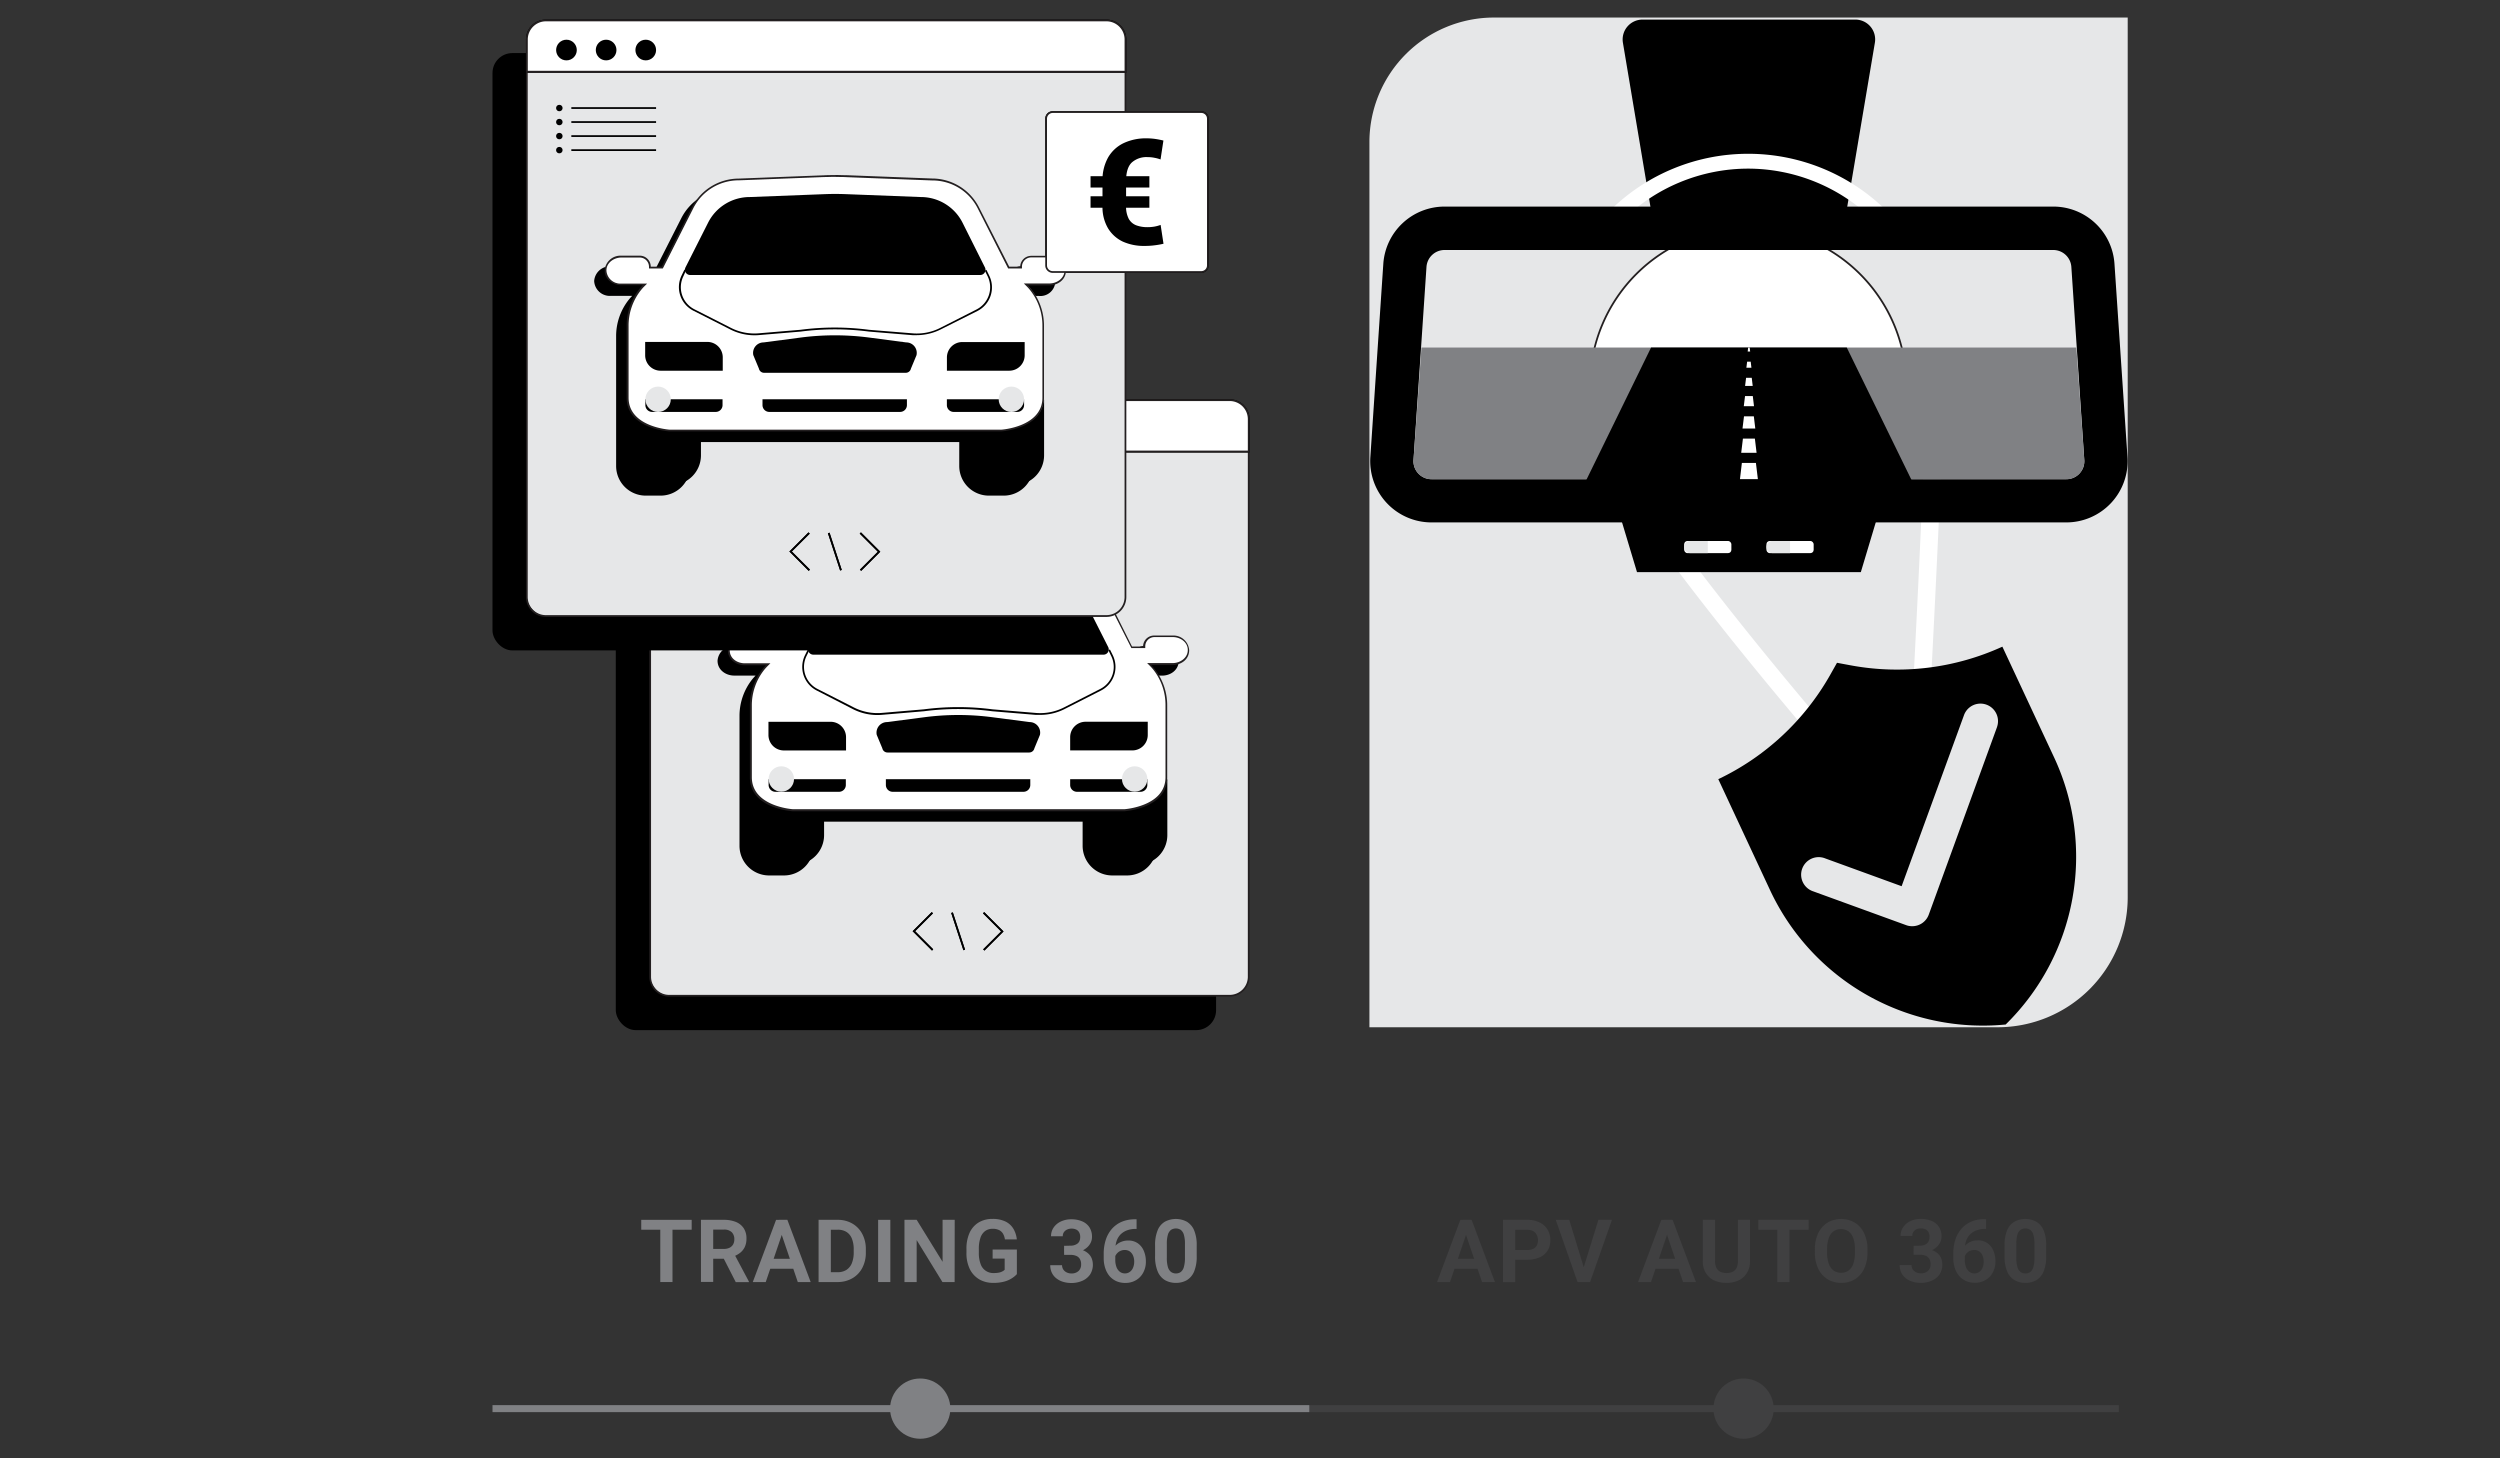 <?xml version="1.0" encoding="utf-8"?>
<svg xmlns="http://www.w3.org/2000/svg" id="Layer_1" data-name="Layer 1" viewBox="0 0 600 350">
  <rect x="0" y="0" width="600" height="350" fill="#333333" stroke="none"/>
  <title>Artboard 4</title>
  <path d="M359.87,4.21H510.65a0,0,0,0,1,0,0V216.63a29.91,29.91,0,0,1-29.91,29.91H328.66a0,0,0,0,1,0,0V35.42A31.21,31.21,0,0,1,359.87,4.21Z" transform="translate(839.31 250.75) rotate(-180)" fill="#e6e7e8"/>
  <rect x="147.79" y="103.87" width="144.07" height="143.36" rx="4.77"/>
  <rect x="156.04" y="96.04" width="143.65" height="142.94" rx="4.56" fill="#e6e7e8"/>
  <path d="M295.13,96.25a4.35,4.35,0,0,1,4.35,4.35V234.42a4.35,4.35,0,0,1-4.35,4.35H160.6a4.35,4.35,0,0,1-4.35-4.35V100.6a4.35,4.35,0,0,1,4.35-4.35H295.13m0-.42H160.6a4.77,4.77,0,0,0-4.77,4.77V234.42a4.77,4.77,0,0,0,4.77,4.77H295.13a4.77,4.77,0,0,0,4.77-4.77V100.6a4.77,4.77,0,0,0-4.77-4.77Z" fill="#231f20"/>
  <path d="M156,108.36V100.6A4.56,4.56,0,0,1,160.6,96H295.13a4.56,4.56,0,0,1,4.56,4.56v7.76Z"/>
  <path d="M295.13,96.25a4.35,4.35,0,0,1,4.35,4.35v7.55H156.25V100.6a4.35,4.35,0,0,1,4.35-4.35H295.13m0-.42H160.6a4.77,4.77,0,0,0-4.77,4.77v8H299.9v-8a4.77,4.77,0,0,0-4.77-4.77Z"/>
  <polygon points="223.68 228.14 219.03 223.49 223.62 218.9 223.92 219.2 219.63 223.49 223.97 227.84 223.68 228.14"/>
  <polygon points="236.26 228.14 235.96 227.84 240.26 223.55 235.91 219.2 236.21 218.9 240.85 223.55 236.26 228.14"/>
  <rect x="229.73" y="218.82" width="0.42" height="9.41" transform="translate(-58.13 82.64) rotate(-18.13)"/>
  <path d="M156,108.36V100.6A4.56,4.56,0,0,1,160.6,96H295.13a4.56,4.56,0,0,1,4.56,4.56v7.76Z" fill="#fff"/>
  <path d="M295.13,96.25a4.35,4.35,0,0,1,4.35,4.35v7.55H156.25V100.6a4.35,4.35,0,0,1,4.35-4.35H295.13m0-.42H160.6a4.77,4.77,0,0,0-4.77,4.77v8H299.9v-8a4.77,4.77,0,0,0-4.77-4.77Z" fill="#231f20"/>
  <polygon points="223.68 228.14 219.03 223.49 223.62 218.9 223.92 219.2 219.63 223.49 223.97 227.84 223.68 228.14"/>
  <polygon points="236.26 228.14 235.96 227.84 240.26 223.55 235.91 219.2 236.21 218.9 240.85 223.55 236.26 228.14"/>
  <rect x="229.73" y="218.82" width="0.42" height="9.41" transform="translate(-58.13 82.64) rotate(-18.13)"/>
  <circle cx="163.82" cy="117.06" r="0.77"/>
  <line x1="187.04" y1="117.06" x2="166.7" y2="117.06"/>
  <rect x="166.7" y="116.85" width="20.34" height="0.42"/>
  <circle cx="163.82" cy="120.43" r="0.77"/>
  <line x1="187.04" y1="120.43" x2="166.7" y2="120.43"/>
  <rect x="166.7" y="120.22" width="20.34" height="0.42"/>
  <circle cx="163.82" cy="123.79" r="0.77"/>
  <line x1="187.04" y1="123.79" x2="166.7" y2="123.79"/>
  <rect x="166.7" y="123.58" width="20.34" height="0.42"/>
  <circle cx="163.82" cy="127.16" r="0.77"/>
  <line x1="187.04" y1="127.16" x2="166.7" y2="127.16"/>
  <rect x="166.7" y="126.95" width="20.34" height="0.42"/>
  <path d="M279,155.05h-4.42a2.64,2.64,0,0,0-2.64,2.64h-2.64l-7.18-14.19a12.68,12.68,0,0,0-11.31-6.95l-20.5-.79c-1.8-.07-3.61-.07-5.41,0l-20.5.79a12.68,12.68,0,0,0-11.31,6.95l-7.18,14.19h-2.64a2.64,2.64,0,0,0-2.64-2.64h-4.42a3.81,3.81,0,0,0-4,3.52c0,2.24,2,3.57,4,3.57h5.13c-.24.24-.47.5-.7.77a14.11,14.11,0,0,0-3.16,9v17.18c0,.16,0,.32,0,.48h0V203a7.11,7.11,0,0,0,7.11,7.11h3.56a7.12,7.12,0,0,0,7.12-7.11V197.2h64.56V203a7.12,7.12,0,0,0,7.11,7.11h3.57a7.12,7.12,0,0,0,7.11-7.11V189.59h0c0-.16,0-.32,0-.48V171.94a14.14,14.14,0,0,0-3.14-9c-.23-.28-.47-.54-.72-.79h5.13c2.05,0,4-1.33,4-3.57A3.81,3.81,0,0,0,279,155.05Z"/>
  <path d="M187.14,207.32a6.9,6.9,0,0,1-6.9-6.9V187.28H197.6v13.14a6.91,6.91,0,0,1-6.9,6.9Z"/>
  <path d="M197.39,187.49v12.93a6.7,6.7,0,0,1-6.69,6.69h-3.56a6.7,6.7,0,0,1-6.69-6.69V187.49h16.94m.42-.42H180v13.35a7.11,7.11,0,0,0,7.11,7.11h3.56a7.11,7.11,0,0,0,7.11-7.11V187.07Z"/>
  <path d="M269.49,207.32a6.9,6.9,0,0,1-6.9-6.9V187.28H280v13.14a6.9,6.9,0,0,1-6.9,6.9Z"/>
  <path d="M279.74,187.49v12.93a6.7,6.7,0,0,1-6.69,6.69h-3.56a6.7,6.7,0,0,1-6.69-6.69V187.49h16.94m.42-.42H262.38v13.35a7.11,7.11,0,0,0,7.11,7.11h3.56a7.11,7.11,0,0,0,7.11-7.11V187.07Z"/>
  <path d="M190.29,194.47c-.08,0-10.06-.67-10.06-7.89V169.41a13.86,13.86,0,0,1,3.11-8.89c.22-.26.45-.52.69-.76l.36-.36h-5.65c-1.85,0-3.82-1.17-3.82-3.35s2-3.31,3.78-3.31h4.42a2.43,2.43,0,0,1,2.43,2.43v.21h3l7.23-14.31a12.42,12.42,0,0,1,11.12-6.83l20.51-.79c.9,0,1.8,0,2.7,0s1.8,0,2.7,0l20.5.79a12.43,12.43,0,0,1,11.13,6.83l7.23,14.31h3v-.21a2.43,2.43,0,0,1,2.43-2.43h4.42c1.82,0,3.78,1.26,3.78,3.31s-2,3.35-3.83,3.35h-5.63l.35.36a10.41,10.41,0,0,1,.71.78,13.92,13.92,0,0,1,3.09,8.87v17.17c0,7.15-9.78,7.87-10.07,7.89Z" fill="#fff"/>
  <path d="M230.1,133.61c.89,0,1.8,0,2.69,0l20.52.79a12.19,12.19,0,0,1,10.93,6.72l7.18,14.19.11.23h3.33v-.42a2.21,2.21,0,0,1,2.22-2.22h4.42c1.72,0,3.57,1.18,3.57,3.1s-1.86,3.14-3.62,3.14h-6.14l.72.72c.23.23.46.49.69.76a13.73,13.73,0,0,1,3,8.74v17.17c0,7-9.78,7.67-9.85,7.68H190.32c-.1,0-9.88-.66-9.88-7.68V169.41a13.73,13.73,0,0,1,3.06-8.76c.22-.26.45-.51.67-.74l.72-.72h-6.14c-1.76,0-3.62-1.1-3.62-3.14S177,153,178.7,153h4.42a2.21,2.21,0,0,1,2.22,2.22v.42h3.33l.11-.23L196,141.17a12.2,12.2,0,0,1,10.95-6.72l20.5-.79c.89,0,1.8,0,2.69,0m0-.42c-.9,0-1.8,0-2.71.05l-20.5.79a12.64,12.64,0,0,0-11.3,6.95l-7.18,14.19h-2.65a2.64,2.64,0,0,0-2.64-2.64H178.7a3.79,3.79,0,0,0-4,3.52c0,2.23,2,3.56,4,3.56h5.13c-.25.25-.48.51-.7.77a14.1,14.1,0,0,0-3.16,9v17.17c0,7.51,10.27,8.1,10.27,8.1h79.62s10.27-.59,10.27-8.1V169.41a14.06,14.06,0,0,0-3.14-9c-.23-.28-.47-.55-.72-.8h5.13c2.06,0,4-1.33,4-3.56a3.79,3.79,0,0,0-4-3.52h-4.42a2.64,2.64,0,0,0-2.64,2.64h-2.65L264.61,141a12.64,12.64,0,0,0-11.3-6.95l-20.5-.79c-.91,0-1.81-.05-2.71-.05Z" fill="#231f20"/>
  <path d="M264.83,157.12a1.26,1.26,0,0,0,1.13-1.84l-5.42-10.71a11.21,11.21,0,0,0-10-6.15l-18.13-.7c-1.6-.06-3.19-.06-4.79,0l-18.13.7a11.21,11.21,0,0,0-10,6.15l-5.42,10.71a1.27,1.27,0,0,0,1.13,1.84Z"/>
  <path d="M260.54,173.22h14.92a0,0,0,0,1,0,0v3.18a3.7,3.7,0,0,1-3.7,3.7H256.84a0,0,0,0,1,0,0v-3.18A3.7,3.7,0,0,1,260.54,173.22Z"/>
  <path d="M184.42,173.22h14.92a3.7,3.7,0,0,1,3.7,3.7v3.18a0,0,0,0,1,0,0H188.12a3.7,3.7,0,0,1-3.7-3.7v-3.18A0,0,0,0,1,184.42,173.22Z" transform="translate(387.47 353.33) rotate(-180)"/>
  <path d="M247,180.6h-34a1.26,1.26,0,0,1-1.24-1l-1.34-3.22a2.54,2.54,0,0,1,2.48-3.08l8.9-1.16a62.61,62.61,0,0,1,16.41,0l8.9,1.16a2.53,2.53,0,0,1,2.47,3.08l-1.33,3.22A1.27,1.27,0,0,1,247,180.6Z"/>
  <path d="M249.65,171.57c-.35,0-.71,0-1.06,0l-10.46-.87a63.17,63.17,0,0,0-16.37,0l-10.11.86a12.88,12.88,0,0,1-6.93-1.36L196,165.72a6.36,6.36,0,0,1-2.82-8.44l.69-1.41.38.18-.69,1.41a5.93,5.93,0,0,0,2.63,7.88l8.74,4.45a12.54,12.54,0,0,0,6.7,1.31l10.11-.86a63.79,63.79,0,0,1,16.45,0l10.45.87a12.58,12.58,0,0,0,6.68-1.31l8.75-4.46a5.92,5.92,0,0,0,2.63-7.87l-.69-1.42.37-.18.7,1.41a6.37,6.37,0,0,1-2.82,8.44l-8.75,4.45A12.92,12.92,0,0,1,249.65,171.57Z"/>
  <path d="M212.61,187h34.66a0,0,0,0,1,0,0v1.4a1.63,1.63,0,0,1-1.63,1.63h-31.4a1.63,1.63,0,0,1-1.63-1.63V187A0,0,0,0,1,212.61,187Z"/>
  <path d="M256.84,187h18.52a0,0,0,0,1,0,0v1.4a1.63,1.63,0,0,1-1.63,1.63H258.47a1.63,1.63,0,0,1-1.63-1.63V187a0,0,0,0,1,0,0Z"/>
  <path d="M184.47,187H203a0,0,0,0,1,0,0v1.4a1.63,1.63,0,0,1-1.63,1.63H186.1a1.63,1.63,0,0,1-1.63-1.63V187A0,0,0,0,1,184.47,187Z"/>
  <circle cx="187.52" cy="186.96" r="3.05" fill="#e6e7e8"/>
  <circle cx="272.32" cy="186.96" r="3.05" fill="#e6e7e8"/>
  <rect x="314.24" y="337.23" width="194.27" height="1.68" fill="#404041"/>
  <rect x="118.2" y="337.23" width="196.04" height="1.68" fill="#808184"/>
  <circle cx="418.46" cy="338.07" r="7.23" fill="#404041"/>
  <path d="M443.26,50.06H396.18l-6.68-39.8a4.77,4.77,0,0,1,4.71-5.56h51.06a4.76,4.76,0,0,1,4.7,5.56Z"/>
  <path d="M457.72,203c-3.49-3.84-85.3-94.25-85.3-119.64a47.14,47.14,0,0,1,94.27,0c0,24.65-5,112-5.14,115.15ZM419.56,40.47A43,43,0,0,0,376.63,83.4c0,18.32,51,79.87,80.83,113.07,1.1-19.76,5-91.87,5-113.07A43,43,0,0,0,419.56,40.47Z" fill="#fff"/>
  <rect x="118.2" y="12.74" width="144.07" height="143.36" rx="4.77"/>
  <rect x="126.46" y="4.91" width="143.65" height="142.94" rx="4.56" fill="#e6e7e8"/>
  <path d="M265.55,5.12a4.35,4.35,0,0,1,4.35,4.35V143.28a4.35,4.35,0,0,1-4.35,4.35H131a4.35,4.35,0,0,1-4.35-4.35V9.47A4.35,4.35,0,0,1,131,5.12H265.55m0-.42H131a4.76,4.76,0,0,0-4.77,4.77V143.28a4.77,4.77,0,0,0,4.77,4.78H265.55a4.78,4.78,0,0,0,4.77-4.78V9.47a4.77,4.77,0,0,0-4.77-4.77Z" fill="#231f20"/>
  <path d="M126.46,17.22V9.47A4.56,4.56,0,0,1,131,4.91H265.55a4.56,4.56,0,0,1,4.56,4.56v7.75Z"/>
  <path d="M265.55,5.12a4.35,4.35,0,0,1,4.35,4.35V17H126.67V9.47A4.35,4.35,0,0,1,131,5.12H265.55m0-.42H131a4.76,4.76,0,0,0-4.77,4.77v8H270.32v-8a4.77,4.77,0,0,0-4.77-4.77Z"/>
  <polygon points="194.09 137.01 189.45 132.36 194.04 127.77 194.34 128.07 190.04 132.36 194.39 136.71 194.09 137.01"/>
  <polygon points="206.68 137.01 206.38 136.71 210.68 132.41 206.33 128.07 206.63 127.77 211.27 132.41 206.68 137.01"/>
  <rect x="200.15" y="127.69" width="0.42" height="9.41" transform="translate(-31.25 68.91) rotate(-18.13)"/>
  <circle cx="220.85" cy="338.07" r="7.23" fill="#808184"/>
  <path d="M126.46,17.22V9.47A4.56,4.56,0,0,1,131,4.91H265.55a4.56,4.56,0,0,1,4.56,4.56v7.75Z" fill="#fff"/>
  <path d="M265.55,5.12a4.35,4.35,0,0,1,4.35,4.35V17H126.67V9.47A4.35,4.35,0,0,1,131,5.12H265.55m0-.42H131a4.76,4.76,0,0,0-4.77,4.77v8H270.32v-8a4.77,4.77,0,0,0-4.77-4.77Z" fill="#231f20"/>
  <circle cx="135.95" cy="12.01" r="2.48"/>
  <circle cx="145.47" cy="12.01" r="2.48"/>
  <circle cx="154.98" cy="12.01" r="2.48"/>
  <polygon points="194.09 137.01 189.45 132.36 194.04 127.77 194.34 128.07 190.04 132.36 194.39 136.71 194.09 137.01"/>
  <polygon points="206.68 137.01 206.38 136.71 210.68 132.41 206.33 128.07 206.63 127.77 211.27 132.41 206.68 137.01"/>
  <rect x="200.15" y="127.69" width="0.42" height="9.41" transform="translate(-31.25 68.91) rotate(-18.13)"/>
  <circle cx="134.24" cy="25.93" r="0.77"/>
  <line x1="157.46" y1="25.93" x2="137.12" y2="25.93"/>
  <rect x="137.12" y="25.72" width="20.34" height="0.42"/>
  <circle cx="134.24" cy="29.29" r="0.77"/>
  <line x1="157.46" y1="29.29" x2="137.12" y2="29.29"/>
  <rect x="137.12" y="29.08" width="20.34" height="0.42"/>
  <circle cx="134.24" cy="32.66" r="0.77"/>
  <line x1="157.46" y1="32.66" x2="137.12" y2="32.66"/>
  <rect x="137.12" y="32.45" width="20.34" height="0.42"/>
  <circle cx="134.24" cy="36.03" r="0.77"/>
  <line x1="157.46" y1="36.03" x2="137.12" y2="36.03"/>
  <rect x="137.12" y="35.82" width="20.34" height="0.42"/>
  <path d="M275.85,45H261.73V42.29h14.12Zm0,4.86H261.73V47.11h14.12Zm-.49,4.66a9.8,9.8,0,0,0,1.66-.13,8.61,8.61,0,0,0,1.53-.41l.69,4.52a20.16,20.16,0,0,1-2.18.38,17.74,17.74,0,0,1-2.32.14A12.28,12.28,0,0,1,269.51,58a8.3,8.3,0,0,1-3.59-3.22,10,10,0,0,1-1.32-5.32v-6a11.05,11.05,0,0,1,1.34-5.66,8.58,8.58,0,0,1,3.73-3.45,12.49,12.49,0,0,1,5.5-1.15,15.34,15.34,0,0,1,2.05.14c.68.1,1.35.23,2,.39l-.69,4.54a8.37,8.37,0,0,0-1.46-.4,8.06,8.06,0,0,0-1.61-.16A5.29,5.29,0,0,0,271.63,39c-.91.87-1.37,2.33-1.37,4.4v6a6.34,6.34,0,0,0,.64,3.12,3.48,3.48,0,0,0,1.79,1.55A7.55,7.55,0,0,0,275.36,54.52Z"/>
  <rect x="251.07" y="26.9" width="38.82" height="38.38" rx="1.58"/>
  <path d="M288.32,27.11a1.37,1.37,0,0,1,1.36,1.37V63.7a1.36,1.36,0,0,1-1.36,1.37H252.65a1.37,1.37,0,0,1-1.37-1.37V28.48a1.38,1.38,0,0,1,1.37-1.37h35.67m0-.42H252.65a1.79,1.79,0,0,0-1.79,1.79V63.7a1.79,1.79,0,0,0,1.79,1.79h35.67a1.79,1.79,0,0,0,1.78-1.79V28.48a1.79,1.79,0,0,0-1.78-1.79Z"/>
  <path d="M249.39,63.92H245a2.64,2.64,0,0,0-2.64,2.64h-2.64l-7.18-14.19a12.68,12.68,0,0,0-11.31-6.95l-20.5-.79c-1.81-.07-3.61-.07-5.41,0l-20.51.79a12.68,12.68,0,0,0-11.3,6.95L156.3,66.56h-2.64A2.65,2.65,0,0,0,151,63.92H146.6a3.8,3.8,0,0,0-4,3.52,3.76,3.76,0,0,0,4,3.57h5.13a10.33,10.33,0,0,0-.7.77,14.05,14.05,0,0,0-3.16,9V98c0,.17,0,.33,0,.49h0v13.35a7.11,7.11,0,0,0,7.11,7.11h3.56a7.11,7.11,0,0,0,7.11-7.11v-5.74h64.57v5.74a7.11,7.11,0,0,0,7.11,7.11h3.56a7.11,7.11,0,0,0,7.11-7.11V98.46h0c0-.16,0-.32,0-.49V80.81a14.06,14.06,0,0,0-3.14-9,8.88,8.88,0,0,0-.71-.79h5.13a3.57,3.57,0,1,0,0-7.09Z"/>
  <path d="M157.55,116.19a6.91,6.91,0,0,1-6.9-6.9V96.15H168v13.14a6.91,6.91,0,0,1-6.9,6.9Z"/>
  <path d="M167.81,96.36v12.93a6.7,6.7,0,0,1-6.69,6.69h-3.57a6.7,6.7,0,0,1-6.69-6.69V96.36h16.95m.42-.42H150.44v13.35a7.12,7.12,0,0,0,7.11,7.11h3.57a7.12,7.12,0,0,0,7.11-7.11V95.94Z"/>
  <path d="M239.9,116.19a6.91,6.91,0,0,1-6.9-6.9V96.15h17.37v13.14a6.91,6.91,0,0,1-6.9,6.9Z"/>
  <path d="M250.16,96.36v12.93a6.7,6.7,0,0,1-6.69,6.69H239.9a6.7,6.7,0,0,1-6.69-6.69V96.36h16.95m.42-.42H232.79v13.35a7.12,7.12,0,0,0,7.11,7.11h3.57a7.12,7.12,0,0,0,7.11-7.11V95.94Z"/>
  <path d="M160.71,103.33c-.09,0-10.06-.66-10.06-7.88V78.27a13.84,13.84,0,0,1,3.11-8.88,8.19,8.19,0,0,1,.68-.76l.36-.36h-5.64c-1.85,0-3.83-1.18-3.83-3.35s2-3.32,3.79-3.32h4.42A2.43,2.43,0,0,1,156,64v.21h3l7.24-14.3a12.39,12.39,0,0,1,11.12-6.84l20.51-.79c.9,0,1.8-.05,2.7-.05s1.8,0,2.69.05l20.51.79a12.39,12.39,0,0,1,11.12,6.84l7.24,14.3h3V64a2.43,2.43,0,0,1,2.44-2.43h4.41c1.83,0,3.79,1.27,3.79,3.32s-2,3.35-3.83,3.35h-5.64l.36.36c.25.25.48.51.71.78a13.92,13.92,0,0,1,3.09,8.87V95.45c0,7.15-9.79,7.86-10.07,7.88Z" fill="#fff"/>
  <path d="M200.52,42.47c.89,0,1.79,0,2.69.05l20.52.79A12.18,12.18,0,0,1,234.65,50l7.18,14.19.12.24h3.32V64a2.23,2.23,0,0,1,2.23-2.22h4.41c1.72,0,3.58,1.19,3.58,3.11s-1.86,3.14-3.62,3.14h-6.15l.72.72a10.25,10.25,0,0,1,.69.76,13.69,13.69,0,0,1,3.05,8.74V95.45c0,7-9.78,7.67-9.86,7.67H160.74c-.1,0-9.88-.65-9.88-7.67V78.27a13.65,13.65,0,0,1,3.06-8.75,9.9,9.9,0,0,1,.67-.74l.72-.72h-6.15a3.35,3.35,0,0,1-3.62-3.14c0-1.92,1.86-3.11,3.58-3.11h4.42A2.23,2.23,0,0,1,155.76,64v.43h3.32l.12-.24L166.38,50a12.2,12.2,0,0,1,10.94-6.72l20.51-.79c.89,0,1.79-.05,2.69-.05m0-.42c-.91,0-1.81,0-2.71.05l-20.5.79a12.68,12.68,0,0,0-11.31,7L158.82,64h-2.64a2.64,2.64,0,0,0-2.64-2.64h-4.42a3.81,3.81,0,0,0-4,3.53c0,2.23,2,3.56,4,3.56h5.13c-.24.24-.47.5-.7.77a14.11,14.11,0,0,0-3.16,9V95.45c0,7.51,10.28,8.09,10.28,8.09h79.61s10.28-.58,10.28-8.09V78.28a14.14,14.14,0,0,0-3.14-9c-.23-.27-.47-.54-.72-.79h5.13c2,0,4-1.33,4-3.56a3.81,3.81,0,0,0-4-3.53H247.5A2.65,2.65,0,0,0,244.85,64h-2.64L235,49.84a12.68,12.68,0,0,0-11.3-7l-20.51-.79c-.9,0-1.8-.05-2.7-.05Z" fill="#231f20"/>
  <path d="M235.25,66a1.26,1.26,0,0,0,1.13-1.83L231,53.43a11.2,11.2,0,0,0-10-6.14l-18.13-.7c-1.6-.06-3.2-.06-4.79,0l-18.13.7a11.19,11.19,0,0,0-10,6.14l-5.42,10.72A1.26,1.26,0,0,0,165.62,66Z"/>
  <path d="M231,82.09h14.92a0,0,0,0,1,0,0v3.18a3.7,3.7,0,0,1-3.7,3.7H227.26a0,0,0,0,1,0,0V85.79A3.7,3.7,0,0,1,231,82.09Z"/>
  <path d="M154.84,82.09h14.92a3.7,3.7,0,0,1,3.7,3.7V89a0,0,0,0,1,0,0H158.54a3.7,3.7,0,0,1-3.7-3.7V82.09A0,0,0,0,1,154.84,82.09Z" transform="translate(328.3 171.06) rotate(-180)"/>
  <path d="M217.37,89.47h-34a1.26,1.26,0,0,1-1.23-1l-1.34-3.22a2.52,2.52,0,0,1,2.47-3.07l8.9-1.17a63.48,63.48,0,0,1,16.41,0l8.91,1.17a2.52,2.52,0,0,1,2.47,3.07l-1.34,3.22A1.26,1.26,0,0,1,217.37,89.47Z"/>
  <path d="M220.07,80.44c-.36,0-.71,0-1.07,0l-10.45-.86a63.17,63.17,0,0,0-16.37,0l-10.12.85A12.75,12.75,0,0,1,175.14,79l-8.75-4.44a6.36,6.36,0,0,1-2.81-8.44l.69-1.42.38.19L164,66.33a5.94,5.94,0,0,0,2.62,7.88l8.75,4.45A12.42,12.42,0,0,0,182,80l10.11-.85a62.91,62.91,0,0,1,16.45,0L219,80a12.43,12.43,0,0,0,6.67-1.31l8.76-4.45a6,6,0,0,0,2.63-7.88l-.7-1.41.38-.19.69,1.42a6.36,6.36,0,0,1-2.81,8.44L225.9,79A12.88,12.88,0,0,1,220.07,80.44Z"/>
  <path d="M183,95.83h34.66a0,0,0,0,1,0,0v1.4a1.63,1.63,0,0,1-1.63,1.63h-31.4A1.63,1.63,0,0,1,183,97.23v-1.4a0,0,0,0,1,0,0Z"/>
  <path d="M227.26,95.83h18.52a0,0,0,0,1,0,0v1.4a1.63,1.63,0,0,1-1.63,1.63H228.88a1.63,1.63,0,0,1-1.63-1.63v-1.4A0,0,0,0,1,227.26,95.83Z"/>
  <path d="M154.89,95.83h18.52a0,0,0,0,1,0,0v1.4a1.63,1.63,0,0,1-1.63,1.63H156.52a1.63,1.63,0,0,1-1.63-1.63v-1.4A0,0,0,0,1,154.89,95.83Z"/>
  <circle cx="157.94" cy="95.83" r="3.05" fill="#e6e7e8"/>
  <circle cx="242.73" cy="95.83" r="3.05" fill="#e6e7e8"/>
  <rect x="251.07" y="26.9" width="38.82" height="38.38" rx="1.58" fill="#fff"/>
  <path d="M288.32,27.11a1.37,1.37,0,0,1,1.36,1.37V63.7a1.36,1.36,0,0,1-1.36,1.37H252.65a1.37,1.37,0,0,1-1.37-1.37V28.48a1.38,1.38,0,0,1,1.37-1.37h35.67m0-.42H252.65a1.79,1.79,0,0,0-1.79,1.79V63.7a1.79,1.79,0,0,0,1.79,1.79h35.67a1.79,1.79,0,0,0,1.78-1.79V28.48a1.79,1.79,0,0,0-1.78-1.79Z" fill="#231f20"/>
  <path d="M275.85,45H261.73V42.29h14.12Zm0,4.86H261.73V47.11h14.12Zm-.49,4.66a9.8,9.8,0,0,0,1.66-.13,8.61,8.61,0,0,0,1.53-.41l.69,4.52a20.16,20.16,0,0,1-2.18.38,17.74,17.74,0,0,1-2.32.14A12.28,12.28,0,0,1,269.51,58a8.3,8.3,0,0,1-3.59-3.22,10,10,0,0,1-1.32-5.32v-6a11.05,11.05,0,0,1,1.34-5.66,8.58,8.58,0,0,1,3.73-3.45,12.49,12.49,0,0,1,5.5-1.15,15.34,15.34,0,0,1,2.05.14c.68.1,1.35.23,2,.39l-.69,4.54a8.37,8.37,0,0,0-1.46-.4,8.06,8.06,0,0,0-1.61-.16A5.29,5.29,0,0,0,271.63,39c-.91.87-1.37,2.33-1.37,4.4v6a6.34,6.34,0,0,0,.64,3.12,3.48,3.48,0,0,0,1.79,1.55A7.55,7.55,0,0,0,275.36,54.52Z"/>
  <path d="M492.8,60a4.35,4.35,0,0,1,4.32,4l3.11,46.37a4.32,4.32,0,0,1-4.32,4.63H343.57a4.33,4.33,0,0,1-4.33-4.63L342.36,64a4.35,4.35,0,0,1,4.32-4H492.8" fill="#e6e7e8"/>
  <path d="M381.58,92.41a38,38,0,0,1,76,0Z" fill="#fff"/>
  <path d="M419.56,54.85A37.82,37.82,0,0,1,457.33,92.2H381.79a37.82,37.82,0,0,1,37.77-37.35m0-.42a38.19,38.19,0,0,0-38.19,38.19h76.38a38.19,38.19,0,0,0-38.19-38.19Z" fill="#231f20"/>
  <path d="M510.59,109.63l-3.12-46.37A14.71,14.71,0,0,0,492.8,49.58H346.68A14.73,14.73,0,0,0,332,63.26l-3.11,46.37a14.71,14.71,0,0,0,14.68,15.75H495.91A14.72,14.72,0,0,0,510.59,109.63Zm-11.51,4a4.32,4.32,0,0,1-3.17,1.37H343.57a4.33,4.33,0,0,1-4.33-4.63L342.36,64a4.35,4.35,0,0,1,4.32-4H492.8a4.35,4.35,0,0,1,4.32,4l3.11,46.37A4.3,4.3,0,0,1,499.08,113.62Z"/>
  <path d="M498.33,83.4H341.15l-1.91,27a4.33,4.33,0,0,0,4.33,4.63H495.91a4.32,4.32,0,0,0,4.32-4.63Z" fill="#808184"/>
  <polygon points="458.79 115.25 380.69 115.25 396.26 83.4 443.22 83.4 458.79 115.25"/>
  <polygon points="421.89 114.99 417.59 114.99 418.05 111.1 421.42 111.1 421.89 114.99" fill="#fff"/>
  <polygon points="421.58 108.68 417.89 108.68 418.3 105.27 421.17 105.27 421.58 108.68" fill="#fff"/>
  <polygon points="421.27 102.85 418.2 102.85 418.56 99.92 420.92 99.92 421.27 102.85" fill="#fff"/>
  <polygon points="420.96 97.48 418.51 97.48 418.81 95.05 420.67 95.05 420.96 97.48" fill="#fff"/>
  <polygon points="420.65 92.63 418.82 92.63 419.06 90.68 420.42 90.68 420.65 92.63" fill="#fff"/>
  <polygon points="420.34 88.26 419.13 88.26 419.31 86.8 420.17 86.8 420.34 88.26" fill="#fff"/>
  <polygon points="420.04 84.37 419.44 84.37 419.56 83.4 419.92 83.4 420.04 84.37" fill="#fff"/>
  <polygon points="450.21 125.27 389.26 125.27 392.88 137.31 446.6 137.31 450.21 125.27"/>
  <rect x="423.95" y="129.84" width="11.33" height="2.91" rx="0.78" fill="#fff"/>
  <path d="M429.61,132.75H425.4a1.45,1.45,0,0,1-1.45-1.46h0a1.45,1.45,0,0,1,1.45-1.45h4.21Z" fill="#e6e7e8"/>
  <rect x="404.2" y="129.84" width="11.33" height="2.91" rx="0.78" fill="#fff"/>
  <path d="M409.87,132.75h-4.21a1.46,1.46,0,0,1-1.46-1.46h0a1.45,1.45,0,0,1,1.46-1.45h4.21Z" fill="#e6e7e8"/>
  <path d="M493,181.81,480.57,155.2a60.86,60.86,0,0,1-36.41,4.48l-3.28-.61L439.23,162a60.92,60.92,0,0,1-26.84,25h0l12.41,26.6a56.37,56.37,0,0,0,56.56,32.28h0A56.38,56.38,0,0,0,493,181.81Zm-13.69-7.38-16.41,45.09a4.22,4.22,0,0,1-4,2.77,4.06,4.06,0,0,1-1.44-.26l-22.27-8.1a4.21,4.21,0,1,1,2.87-7.91l18.33,6.67,15-41.14a4.21,4.21,0,0,1,7.91,2.88Z"/>
  <path d="M166,295.13H153.9v-2.37H166Zm-4.6,12.56h-2.93V292.76h2.93Z" fill="#808184"/>
  <path d="M173.68,292.76a7.66,7.66,0,0,1,2.94.51,4.09,4.09,0,0,1,1.88,1.52,4.4,4.4,0,0,1,.65,2.48,4.71,4.71,0,0,1-.4,2,3.86,3.86,0,0,1-1.14,1.42,5.87,5.87,0,0,1-1.76.92l-.91.49h-4.75l0-2.36h3.51a3.07,3.07,0,0,0,1.41-.29,2,2,0,0,0,.85-.81,2.49,2.49,0,0,0,.28-1.21,2.34,2.34,0,0,0-.62-1.7,2.58,2.58,0,0,0-1.92-.63h-2.53v12.56h-2.94V292.76Zm-.52,8.26,3.09,0,3.48,6.54v.15h-3.15Z" fill="#808184"/>
  <path d="M183.78,307.69h-3.11l5.59-14.93h2l-.25,2.47Zm7.53-3.19h-8v-2.38h8Zm-4.08-9.27-.26-2.47h2l5.59,14.93h-3.09Z" fill="#808184"/>
  <path d="M199.4,307.69h-2.94V292.76h2.94Zm-1.65,0,0-2.36H201a3.91,3.91,0,0,0,2.15-.56,3.47,3.47,0,0,0,1.3-1.62,6.82,6.82,0,0,0,.44-2.58v-.72a6.8,6.8,0,0,0-.44-2.59,3.32,3.32,0,0,0-1.29-1.59,3.87,3.87,0,0,0-2.11-.54h-3.31v-2.37H201a6.86,6.86,0,0,1,3.55.89,6.17,6.17,0,0,1,2.39,2.49,7.69,7.69,0,0,1,.86,3.73v.7a7.68,7.68,0,0,1-.86,3.74,6.13,6.13,0,0,1-2.4,2.49,7.05,7.05,0,0,1-3.59.89Z" fill="#808184"/>
  <path d="M213.68,307.69h-2.93V292.76h2.93Z" fill="#808184"/>
  <path d="M229.11,307.69h-2.93L220,297.62v10.07h-2.93V292.76H220l6.22,10.08V292.76h2.91Z" fill="#808184"/>
  <path d="M244.05,305.79a5.7,5.7,0,0,1-1.05.9,6.51,6.51,0,0,1-1.83.85,9.61,9.61,0,0,1-2.78.35,6.6,6.6,0,0,1-3.36-.84,5.89,5.89,0,0,1-2.27-2.46,8.63,8.63,0,0,1-.81-3.91v-.92a9.09,9.09,0,0,1,.76-3.91,5.61,5.61,0,0,1,2.17-2.46,6.27,6.27,0,0,1,3.29-.85,6.93,6.93,0,0,1,3.15.63,4.52,4.52,0,0,1,1.9,1.74,6.34,6.34,0,0,1,.82,2.54h-2.86a3.72,3.72,0,0,0-.44-1.33,2.25,2.25,0,0,0-.94-.89,3.33,3.33,0,0,0-1.55-.32,3,3,0,0,0-1.83.55,3.34,3.34,0,0,0-1.12,1.63,8.12,8.12,0,0,0-.38,2.65v.94a7.35,7.35,0,0,0,.42,2.66,3.18,3.18,0,0,0,3.2,2.19,5.77,5.77,0,0,0,1.29-.12,3.19,3.19,0,0,0,.81-.31,2,2,0,0,0,.48-.36v-2.68h-2.89v-2.17h5.82Z" fill="#808184"/>
  <path d="M255.37,299.65h2a7.38,7.38,0,0,1,2.18.29,4.12,4.12,0,0,1,1.53.81A3.18,3.18,0,0,1,262,302a4.34,4.34,0,0,1-.4,3.91,4.36,4.36,0,0,1-1.86,1.49,6.51,6.51,0,0,1-2.66.52,6.85,6.85,0,0,1-1.86-.26,4.94,4.94,0,0,1-1.61-.79,3.83,3.83,0,0,1-1.13-1.33,4.05,4.05,0,0,1-.42-1.89h2.83a1.92,1.92,0,0,0,.28,1,2,2,0,0,0,.8.71,2.46,2.46,0,0,0,1.17.27,2.38,2.38,0,0,0,1.71-.59,2.06,2.06,0,0,0,.62-1.57,2.48,2.48,0,0,0-.31-1.32,1.74,1.74,0,0,0-.88-.74,3.43,3.43,0,0,0-1.35-.24h-1.54Zm1.54-.69a2.74,2.74,0,0,0,1.29-.27A1.7,1.7,0,0,0,259,298a2.4,2.4,0,0,0,.25-1.12,2.32,2.32,0,0,0-.22-1.05,1.58,1.58,0,0,0-.69-.71,2.48,2.48,0,0,0-1.18-.25,2.44,2.44,0,0,0-1.05.22,1.86,1.86,0,0,0-.76.62,1.62,1.62,0,0,0-.28,1h-2.82a3.6,3.6,0,0,1,.64-2.13,4.31,4.31,0,0,1,1.74-1.43,5.69,5.69,0,0,1,2.47-.52,6.43,6.43,0,0,1,2.61.49,3.88,3.88,0,0,1,1.75,1.43,4.2,4.2,0,0,1,.62,2.34,3.16,3.16,0,0,1-.31,1.35,3.68,3.68,0,0,1-.92,1.19,4.41,4.41,0,0,1-1.47.85,5.79,5.79,0,0,1-2,.32h-2V299Z" fill="#808184"/>
  <path d="M272.78,292.62v2.32h-.19a5.91,5.91,0,0,0-2.15.36,4.41,4.41,0,0,0-1.54,1,4.23,4.23,0,0,0-.92,1.55,6.27,6.27,0,0,0-.31,2v2.46a4.83,4.83,0,0,0,.3,1.83,2.54,2.54,0,0,0,.83,1.11,2,2,0,0,0,1.19.37,1.94,1.94,0,0,0,1.17-.37,2.23,2.23,0,0,0,.77-1,3.62,3.62,0,0,0,.28-1.44,3.68,3.68,0,0,0-.27-1.45,2.46,2.46,0,0,0-.77-1,2.08,2.08,0,0,0-1.23-.36,2.47,2.47,0,0,0-1.25.32,2.56,2.56,0,0,0-.86.84,2.21,2.21,0,0,0-.34,1.06l-.94-.52a4.9,4.9,0,0,1,.38-1.54,4.28,4.28,0,0,1,.87-1.27,4,4,0,0,1,1.3-.85,4.23,4.23,0,0,1,1.66-.31,3.85,3.85,0,0,1,2.37.7,4.18,4.18,0,0,1,1.41,1.84,6.48,6.48,0,0,1,.47,2.51,5.45,5.45,0,0,1-.61,2.6,4.55,4.55,0,0,1-1.72,1.84,4.9,4.9,0,0,1-2.64.68,5.18,5.18,0,0,1-2.16-.44,4.87,4.87,0,0,1-1.63-1.24,5.73,5.73,0,0,1-1-1.88,7.42,7.42,0,0,1-.36-2.35v-1.1a10.74,10.74,0,0,1,.48-3.28,7.49,7.49,0,0,1,1.43-2.62,6.66,6.66,0,0,1,2.36-1.74,8.12,8.12,0,0,1,3.27-.62Z" fill="#808184"/>
  <path d="M287.21,301.47a9.33,9.33,0,0,1-.62,3.69,4.34,4.34,0,0,1-1.75,2.08,5.16,5.16,0,0,1-2.61.65,5.22,5.22,0,0,1-2.62-.65,4.36,4.36,0,0,1-1.76-2.08,9.14,9.14,0,0,1-.63-3.69v-2.54a9.27,9.27,0,0,1,.62-3.68,4.21,4.21,0,0,1,1.75-2.05,5.59,5.59,0,0,1,5.23,0,4.33,4.33,0,0,1,1.76,2.05,9.08,9.08,0,0,1,.63,3.68Zm-2.82-2.94a7.44,7.44,0,0,0-.26-2.18,2.26,2.26,0,0,0-.74-1.17,2.16,2.16,0,0,0-2.36,0,2.26,2.26,0,0,0-.74,1.17,7.49,7.49,0,0,0-.25,2.18v3.33a7.81,7.81,0,0,0,.25,2.21,2.29,2.29,0,0,0,.75,1.19,2,2,0,0,0,1.19.37,1.9,1.9,0,0,0,1.17-.37,2.21,2.21,0,0,0,.73-1.19,7.77,7.77,0,0,0,.26-2.21Z" fill="#808184"/>
  <path d="M348,307.69h-3.11l5.59-14.93h2l-.25,2.47Zm7.53-3.19h-8v-2.38h8Zm-4.08-9.27-.26-2.47h2l5.59,14.93h-3.09Z" fill="#404041"/>
  <path d="M362.71,302.33V300h3.8a3.11,3.11,0,0,0,1.51-.31,1.88,1.88,0,0,0,.83-.82,2.57,2.57,0,0,0,.27-1.19,2.85,2.85,0,0,0-.27-1.24,2.21,2.21,0,0,0-.83-.94,2.88,2.88,0,0,0-1.51-.35h-2.85v12.56h-2.94V292.76h5.79a6.58,6.58,0,0,1,3,.63,4.53,4.53,0,0,1,1.91,1.73,4.79,4.79,0,0,1,.66,2.52,4.62,4.62,0,0,1-.66,2.5,4.24,4.24,0,0,1-1.91,1.62,7.17,7.17,0,0,1-3,.57Z" fill="#404041"/>
  <path d="M380.25,304.62l.54,3.07h-2.18l-5.23-14.93h3.24Zm3.37-11.86h3.25l-5.25,14.93h-2.18l.51-3.07Z" fill="#404041"/>
  <path d="M396.24,307.69h-3.11l5.59-14.93h2l-.25,2.47Zm7.54-3.19h-8v-2.38h8Zm-4.08-9.27-.27-2.47h2l5.6,14.93h-3.1Z" fill="#404041"/>
  <path d="M420,292.76v9.88a5.24,5.24,0,0,1-.75,2.89,4.69,4.69,0,0,1-2,1.77,6.92,6.92,0,0,1-2.9.59,7,7,0,0,1-2.94-.59,4.64,4.64,0,0,1-2-1.77,5.33,5.33,0,0,1-.74-2.89v-9.88h2.94v9.88a3.62,3.62,0,0,0,.33,1.65,2.11,2.11,0,0,0,.95.94,3.78,3.78,0,0,0,2.95,0,2.14,2.14,0,0,0,.94-.94,3.76,3.76,0,0,0,.32-1.65v-9.88Z" fill="#404041"/>
  <path d="M434.08,295.13H422v-2.37h12.07Zm-4.6,12.56h-2.93V292.76h2.93Z" fill="#404041"/>
  <path d="M448.19,300.57a8.93,8.93,0,0,1-.79,3.92,6,6,0,0,1-2.21,2.52,6.06,6.06,0,0,1-3.29.88,6.14,6.14,0,0,1-3.29-.88,6,6,0,0,1-2.23-2.52,8.79,8.79,0,0,1-.81-3.92v-.69a8.88,8.88,0,0,1,.8-3.91,6,6,0,0,1,2.23-2.53,6.51,6.51,0,0,1,6.57,0,5.91,5.91,0,0,1,2.22,2.53,8.75,8.75,0,0,1,.8,3.91Zm-3-.71a8,8,0,0,0-.39-2.68,3.48,3.48,0,0,0-1.15-1.65,3.21,3.21,0,0,0-3.62,0,3.4,3.4,0,0,0-1.14,1.65,8,8,0,0,0-.39,2.68v.71a7.82,7.82,0,0,0,.4,2.69,3.49,3.49,0,0,0,1.15,1.66,3.21,3.21,0,0,0,3.62,0,3.48,3.48,0,0,0,1.14-1.66,8.38,8.38,0,0,0,.38-2.69Z" fill="#404041"/>
  <path d="M459.25,299.65h2a7.38,7.38,0,0,1,2.18.29,4.12,4.12,0,0,1,1.53.81,3.18,3.18,0,0,1,.91,1.22,4.34,4.34,0,0,1-.4,3.91,4.34,4.34,0,0,1-1.87,1.49,6.43,6.43,0,0,1-2.65.52,6.79,6.79,0,0,1-1.86-.26,4.94,4.94,0,0,1-1.61-.79,4,4,0,0,1-1.14-1.33,4,4,0,0,1-.41-1.89h2.83a1.92,1.92,0,0,0,.28,1,2,2,0,0,0,.8.71,2.46,2.46,0,0,0,1.17.27,2.4,2.4,0,0,0,1.71-.59,2.06,2.06,0,0,0,.62-1.57,2.48,2.48,0,0,0-.31-1.32,1.74,1.74,0,0,0-.88-.74,3.46,3.46,0,0,0-1.35-.24h-1.54Zm1.54-.69a2.77,2.77,0,0,0,1.29-.27,1.7,1.7,0,0,0,.76-.74,2.4,2.4,0,0,0,.25-1.12,2.32,2.32,0,0,0-.22-1.05,1.55,1.55,0,0,0-.7-.71,2.41,2.41,0,0,0-1.17-.25A2.44,2.44,0,0,0,460,295a1.86,1.86,0,0,0-.76.62,1.62,1.62,0,0,0-.28,1h-2.82a3.6,3.6,0,0,1,.64-2.13,4.31,4.31,0,0,1,1.74-1.43,5.69,5.69,0,0,1,2.47-.52,6.43,6.43,0,0,1,2.61.49,3.88,3.88,0,0,1,1.75,1.43,4.2,4.2,0,0,1,.62,2.34,3.16,3.16,0,0,1-.31,1.35,3.68,3.68,0,0,1-.92,1.19,4.41,4.41,0,0,1-1.47.85,5.87,5.87,0,0,1-2,.32h-2V299Z" fill="#404041"/>
  <path d="M476.66,292.62v2.32h-.19a5.91,5.91,0,0,0-2.15.36,4.41,4.41,0,0,0-1.54,1,4.1,4.1,0,0,0-.92,1.55,6,6,0,0,0-.31,2v2.46a4.83,4.83,0,0,0,.3,1.83,2.54,2.54,0,0,0,.83,1.11,2,2,0,0,0,1.19.37,1.94,1.94,0,0,0,1.17-.37,2.23,2.23,0,0,0,.77-1,3.63,3.63,0,0,0,.27-1.44,3.68,3.68,0,0,0-.26-1.45,2.46,2.46,0,0,0-.77-1,2.08,2.08,0,0,0-1.23-.36,2.47,2.47,0,0,0-1.25.32,2.56,2.56,0,0,0-.86.84,2.21,2.21,0,0,0-.34,1.06l-.94-.52a4.9,4.9,0,0,1,.38-1.54,4.28,4.28,0,0,1,.87-1.27A4,4,0,0,1,473,298a4.23,4.23,0,0,1,1.66-.31,3.85,3.85,0,0,1,2.37.7,4.18,4.18,0,0,1,1.41,1.84,6.48,6.48,0,0,1,.47,2.51,5.45,5.45,0,0,1-.61,2.6,4.55,4.55,0,0,1-1.72,1.84,4.9,4.9,0,0,1-2.64.68,5.18,5.18,0,0,1-2.16-.44,4.87,4.87,0,0,1-1.63-1.24,5.73,5.73,0,0,1-1-1.88,7.42,7.42,0,0,1-.36-2.35v-1.1a10.74,10.74,0,0,1,.48-3.28,7.49,7.49,0,0,1,1.43-2.62,6.66,6.66,0,0,1,2.36-1.74,8.12,8.12,0,0,1,3.27-.62Z" fill="#404041"/>
  <path d="M491.08,301.47a9.15,9.15,0,0,1-.62,3.69,4.27,4.27,0,0,1-1.74,2.08,5.16,5.16,0,0,1-2.61.65,5.22,5.22,0,0,1-2.62-.65,4.36,4.36,0,0,1-1.76-2.08,9.14,9.14,0,0,1-.63-3.69v-2.54a9.1,9.1,0,0,1,.62-3.68,4.16,4.16,0,0,1,1.75-2.05,5.59,5.59,0,0,1,5.23,0,4.33,4.33,0,0,1,1.76,2.05,9.1,9.1,0,0,1,.62,3.68Zm-2.81-2.94a7.44,7.44,0,0,0-.26-2.18,2.26,2.26,0,0,0-.74-1.17,2.16,2.16,0,0,0-2.36,0,2.2,2.2,0,0,0-.74,1.17,7.49,7.49,0,0,0-.25,2.18v3.33a7.81,7.81,0,0,0,.25,2.21,2.23,2.23,0,0,0,.75,1.19,2,2,0,0,0,1.19.37,1.9,1.9,0,0,0,1.17-.37,2.21,2.21,0,0,0,.73-1.19,7.77,7.77,0,0,0,.26-2.21Z" fill="#404041"/>
</svg>